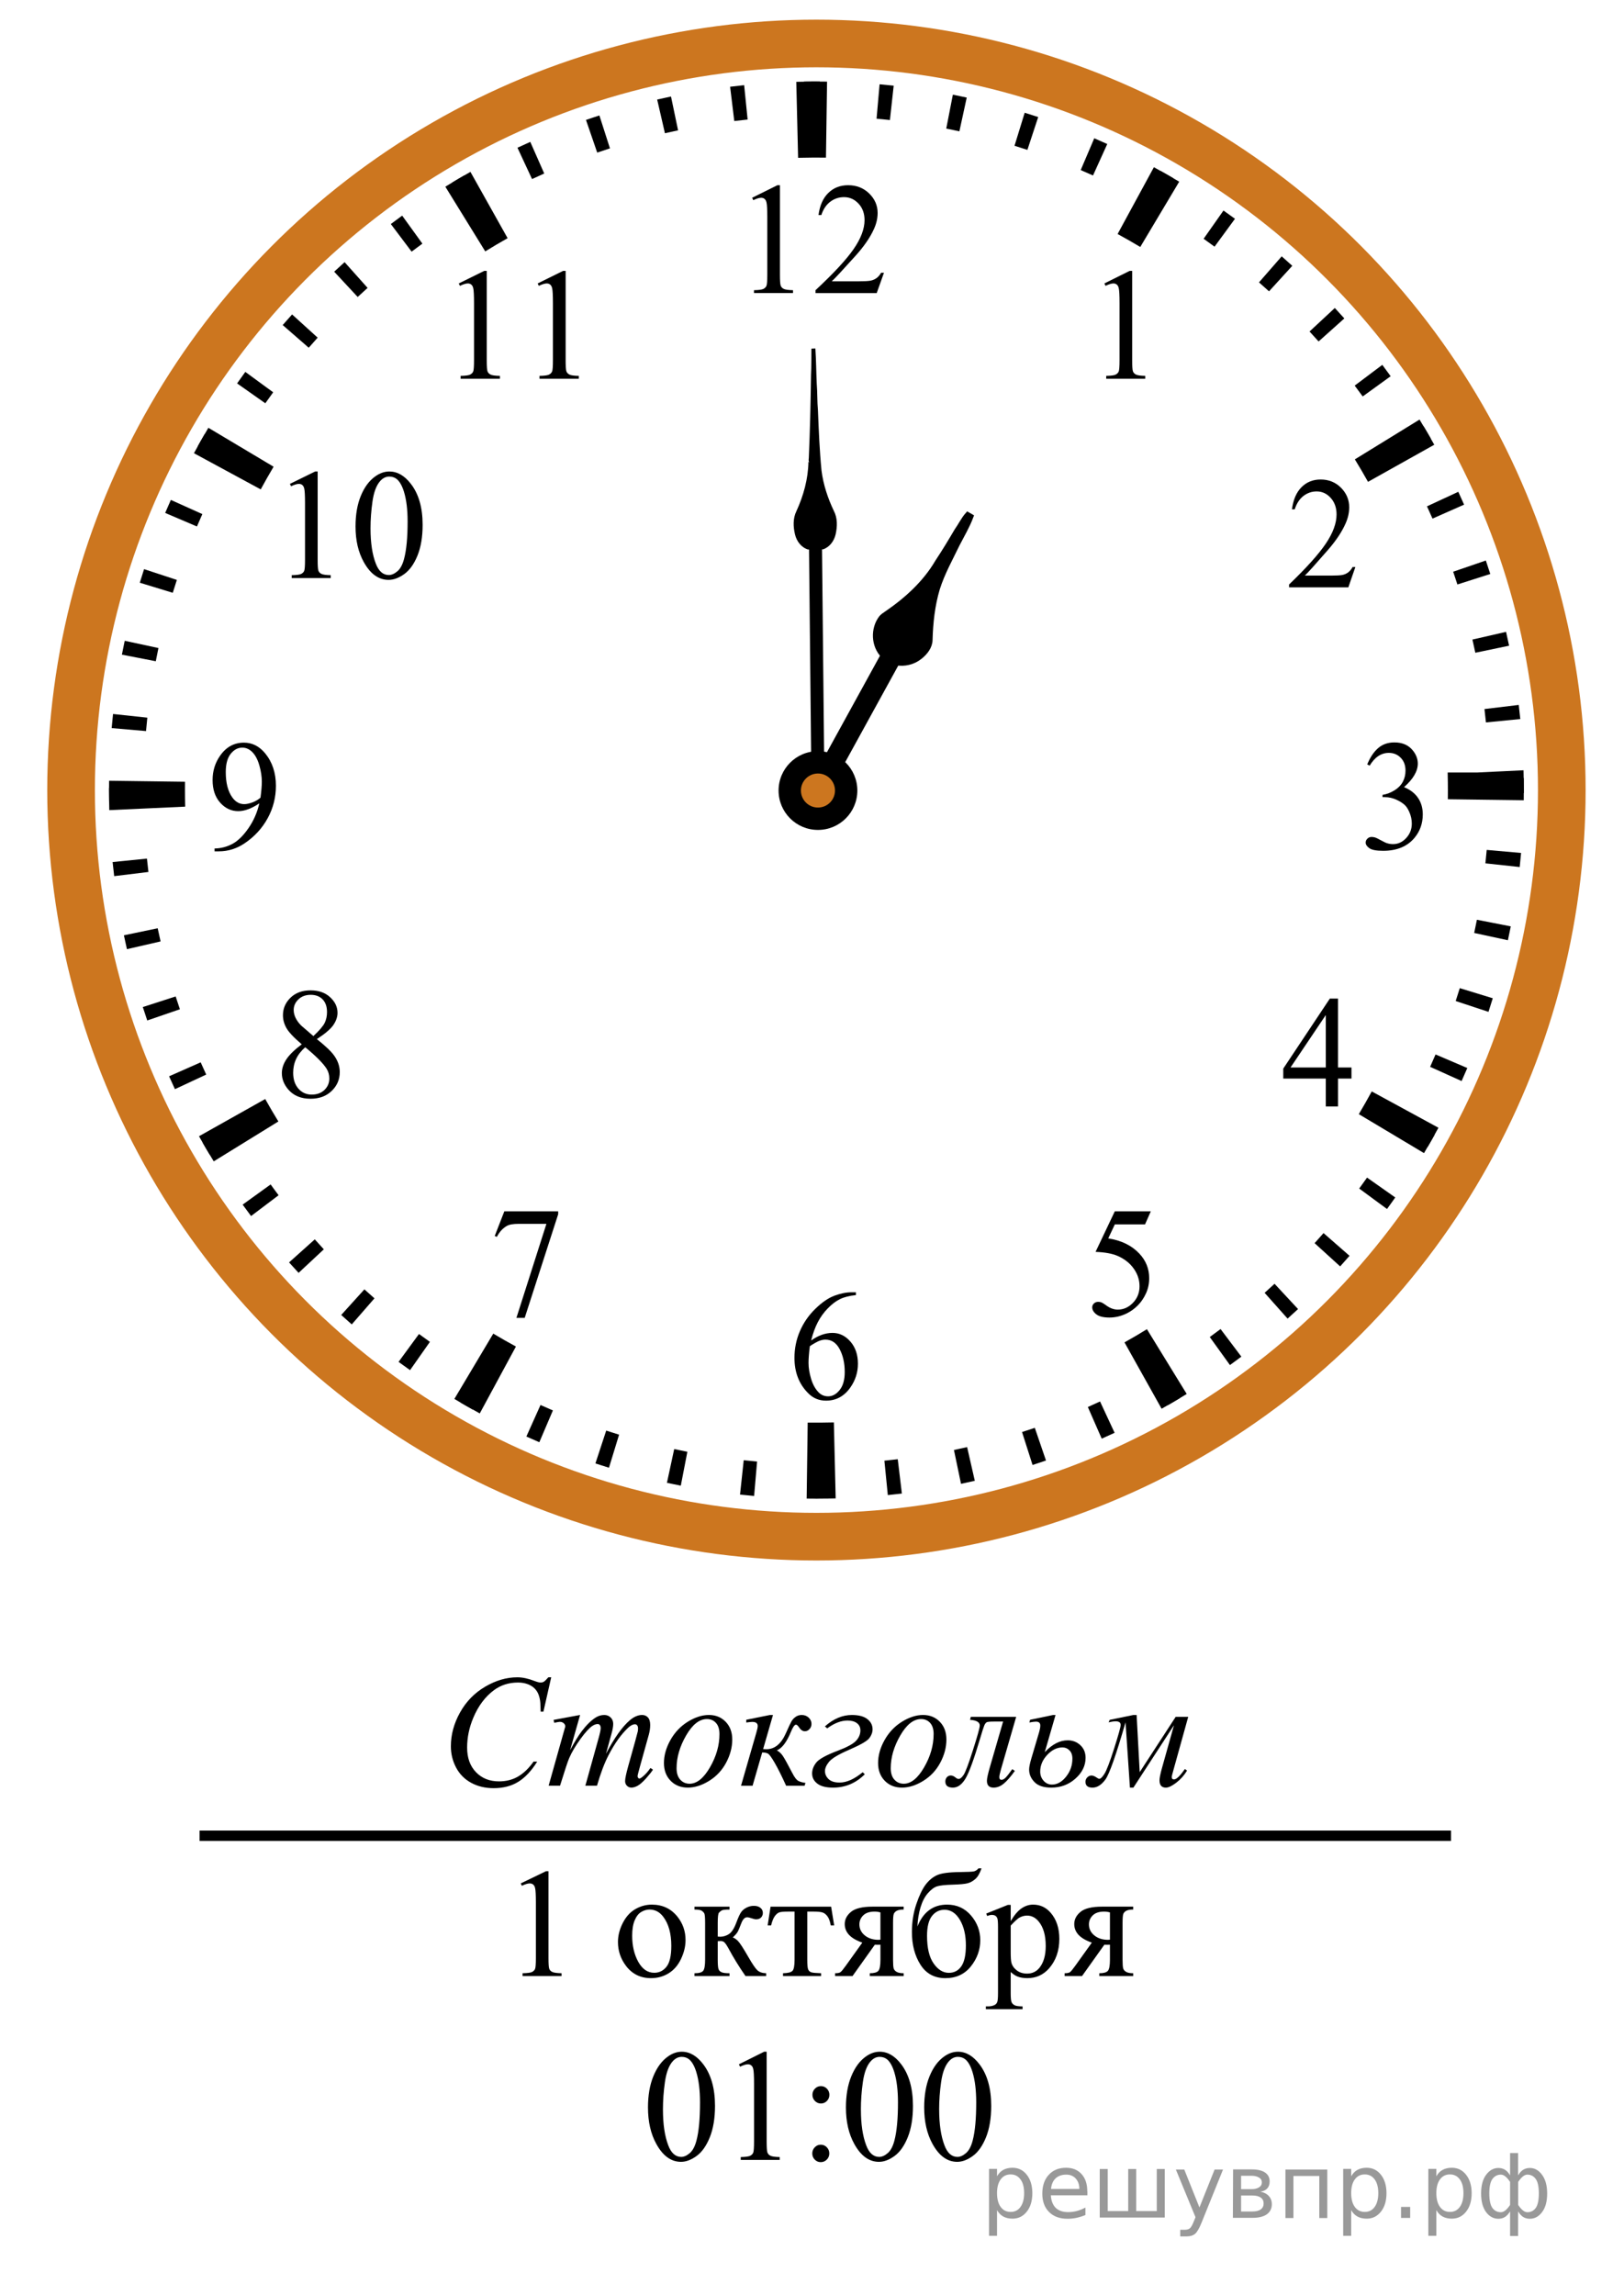 <?xml version="1.0" encoding="UTF-8"?>
<svg id="_Слой_1" xmlns="http://www.w3.org/2000/svg" width="156.369" height="220.98" version="1.1" xmlns:xlink="http://www.w3.org/1999/xlink" viewBox="0 0 156.369 220.98">
  <!-- Generator: Adobe Illustrator 29.6.1, SVG Export Plug-In . SVG Version: 2.1.1 Build 9)  -->
  <defs>
    <clipPath id="clippath">
      <rect x="25.289" y="41.85" width="19.2" height="17.94" fill="none"/>
    </clipPath>
    <clipPath id="clippath-1">
      <rect x="41.534" y="22.494" width="17.959" height="16.768" fill="none"/>
    </clipPath>
    <clipPath id="clippath-2">
      <rect x="103.705" y="22.494" width="9.601" height="16.768" fill="none"/>
    </clipPath>
    <clipPath id="clippath-3">
      <rect x="121.352" y="42.581" width="11.948" height="16.768" fill="none"/>
    </clipPath>
    <clipPath id="clippath-4">
      <rect x="120.876" y="92.563" width="11.949" height="16.768" fill="none"/>
    </clipPath>
    <clipPath id="clippath-5">
      <rect x="102.47" y="112.878" width="11.948" height="17.94" fill="none"/>
    </clipPath>
    <clipPath id="clippath-6">
      <rect x="73.668" y="120.88" width="11.949" height="17.94" fill="none"/>
    </clipPath>
    <clipPath id="clippath-7">
      <rect x="44.892" y="112.876" width="11.948" height="17.942" fill="none"/>
    </clipPath>
    <clipPath id="clippath-8">
      <rect x="24.515" y="91.832" width="11.949" height="17.941" fill="none"/>
    </clipPath>
    <clipPath id="clippath-9">
      <rect x="17.894" y="67.957" width="11.948" height="17.94" fill="none"/>
    </clipPath>
    <clipPath id="clippath-10">
      <rect x="69.794" y="14.255" width="19.2" height="16.768" fill="none"/>
    </clipPath>
    <clipPath id="clippath-11">
      <rect x="128.912" y="67.957" width="11.949" height="17.94" fill="none"/>
    </clipPath>
  </defs>
  <g>
    <line x1="78.762" y1="76.075" x2="87.009" y2="61.068" fill="none" stroke="#000" stroke-width="2"/>
    <path d="M85.077,63.143c-.967-.951-1.03-2.617-.199-3.672.135-.145.3-.255.463-.366,1.948-1.327,3.744-2.952,4.943-5.003.646-.974,1.253-1.977,1.845-2.986.364-.51.63-1.086,1.046-1.559.101.058.203.117.306.176-.349.928-.858,1.783-1.311,2.662-.676,1.402-1.444,2.77-1.916,4.26-.484,1.609-.665,3.293-.711,4.967-.015.651-.46,1.206-.946,1.599-.639.525-1.508.746-2.319.583" stroke="#000" stroke-width=".5"/>
  </g>
  <g>
    <line x1="78.457" y1="46.31" x2="78.762" y2="76.222" fill="none" stroke="#000" stroke-width="1.25"/>
    <path d="M77.788,52.906c-.649-.201-1.083-.798-1.238-1.44-.177-.731-.213-1.545.129-2.237.684-1.491,1.135-3.11,1.162-4.756.023.015.067.047.085.063-.09-.134-.065-.287-.048-.44.116-2.663.174-5.327.21-7.993.044-.843.024-1.69.039-2.532.126-.007.255-.014.382-.018.077,1.133.079,2.269.133,3.403.07.85.035,1.706.115,2.555.076,1.935.155,3.868.343,5.796.17,1.353.605,2.661,1.189,3.889.362.684.337,1.503.175,2.237-.145.645-.571,1.247-1.216,1.462"/>
  </g>
  <ellipse cx="78.611" cy="76.075" rx="71.768" ry="71.888" fill="none" stroke="#cc761f" stroke-width="4.587"/>
  <path d="M78.577,144.304c-.303,0-.604-.003-.907-.006l.1-7.319c.806.008,1.618.004,2.432-.017l.089-.002.173,7.319-.082.002c-.6.014-1.203.024-1.807.024h.002ZM46.192,136.093c-.817-.447-1.642-.914-2.443-1.393l3.746-6.288c.715.425,1.45.846,2.182,1.243l-3.481,6.438s-.004,0-.004,0ZM111.846,135.644l-3.572-6.389c.728-.406,1.453-.833,2.16-1.269l3.83,6.236c-.791.488-1.605.968-2.418,1.422h0ZM20.581,111.826c-.487-.792-.964-1.605-1.421-2.42l6.376-3.583c.407.727.833,1.454,1.268,2.161l-6.223,3.84h0v.002h0ZM137.112,111.031l-6.277-3.752c.43-.724.852-1.459,1.245-2.188l6.423,3.497c-.444.813-.912,1.636-1.391,2.443h0ZM10.524,78.006l-.004-.181c-.016-.57-.022-1.176-.022-1.782,0-.289,0-.577.005-.866l7.309.097c-.003.255-.004.512-.004.769,0,.541.006,1.084.02,1.628l-7.304.335h0ZM146.716,77.054l-7.309-.096c.003-.284.005-.567.005-.853,0-.54-.006-1.084-.02-1.627v-.095h2.824l4.479-.215.003.121c.015.608.023,1.212.023,1.818,0,.314-.002.631-.005.945h.001-.002v.002h0ZM25.104,47.123l-6.429-3.484c.44-.814.909-1.638,1.389-2.448l6.279,3.748c-.429.723-.846,1.458-1.239,2.184h0ZM131.72,46.393c-.404-.723-.828-1.449-1.266-2.161l6.227-3.833c.491.797.967,1.613,1.42,2.424l-6.38,3.572h0v-.002h-.001,0ZM46.722,24.205l-3.842-6.229c.795-.492,1.61-.971,2.417-1.426l3.579,6.385c-.721.406-1.446.833-2.155,1.272h0v-.002h0ZM109.792,23.78c-.718-.429-1.453-.852-2.182-1.248l3.494-6.432c.813.446,1.634.914,2.438,1.394l-3.75,6.286h0ZM76.846,15.197l-.174-7.318.122-.003c.995-.026,1.91-.033,2.84-.017l-.105,7.319c-.831-.01-1.669-.005-2.511.015l-.172.004h0Z"/>
  <path d="M78.587,144.302h-.229l.03-3.329h.199c.335,0,.673-.002,1.011-.007l.145,3.326c-.054.001-.106.002-.162,0-.288.006-.642.009-.994.01h0ZM72.611,144.043c-.453-.04-.907-.083-1.357-.133l.356-3.308c.427.047.858.088,1.287.126l-.286,3.315h0ZM85.484,143.958l-.329-3.311c.431-.044.86-.091,1.287-.142l.396,3.305c-.451.054-.9.103-1.352.149h0v-.002h-.002ZM65.552,143.052c-.448-.086-.893-.179-1.336-.274l.701-3.252c.42.09.844.178,1.267.261l-.633,3.268h0v-.003h.001ZM92.532,142.875l-.68-3.259c.422-.088.846-.18,1.268-.277l.74,3.243c-.442.102-.883.199-1.328.293h0ZM58.635,141.325c-.438-.137-.872-.272-1.305-.415l1.04-3.162c.411.136.824.267,1.239.395l-.974,3.182h0ZM99.421,141.058l-1.013-3.169c.411-.132.82-.268,1.229-.408l1.077,3.148c-.43.15-.86.293-1.293.429h0ZM51.93,138.869c-.417-.18-.836-.363-1.248-.548l1.362-3.037c.396.179.791.352,1.192.524l-1.306,3.061h0ZM106.081,138.526l-1.336-3.047c.394-.173.785-.352,1.174-.534l1.403,3.017c-.41.19-.824.381-1.239.563h-.003,0ZM45.523,135.725c-.396-.222-.791-.448-1.184-.676l1.67-2.879c.374.218.75.435,1.129.645l-1.616,2.908h0v.002h.001ZM112.441,135.306l-1.654-2.888c.376-.216.746-.435,1.115-.655l1.709,2.854c-.389.234-.779.462-1.17.689h0ZM39.484,131.929c-.372-.263-.741-.525-1.108-.795l1.966-2.686c.349.256.699.509,1.052.758l-1.91,2.721h0v.002h0ZM118.427,131.439l-1.943-2.699c.35-.252.696-.508,1.039-.769l2.002,2.658c-.362.272-.729.543-1.096.81h-.002ZM33.87,127.524c-.342-.299-.683-.602-1.016-.908l2.232-2.466c.32.291.642.579.969.864l-2.185,2.51h0ZM123.977,126.967l-2.211-2.483c.321-.287.641-.578.955-.872l2.263,2.435c-.332.311-.669.617-1.007.92h0ZM28.75,122.561c-.308-.332-.615-.667-.917-1.006l2.476-2.22c.289.323.578.643.872.959l-2.431,2.267h0ZM129.038,121.939l-2.46-2.238c.292-.32.577-.644.861-.969l2.503,2.189c-.299.342-.601.683-.906,1.02h0v-.002h.002ZM24.173,117.089c-.273-.363-.543-.729-.81-1.098l2.696-1.944c.25.35.507.697.766,1.04l-2.653,2.005h0v-.003h0ZM133.549,116.412l-2.677-1.97c.255-.348.507-.699.757-1.054l2.716,1.913c-.263.374-.525.744-.796,1.111h0ZM20.188,111.174c-.233-.389-.464-.781-.69-1.174l2.883-1.656c.215.375.431.746.652,1.113l-2.845,1.717h0ZM137.465,110.438l-2.871-1.674c.22-.375.434-.751.644-1.13l2.901,1.622c-.222.397-.447.792-.677,1.185h.001v-.002h.004-.002ZM16.843,104.872c-.189-.41-.378-.822-.561-1.238l3.04-1.344c.173.396.351.788.534,1.178l-3.013,1.404h0ZM140.732,104.091l-3.03-1.368c.178-.396.352-.792.522-1.192l3.058,1.307c-.18.419-.363.839-.55,1.253h0ZM14.178,98.259c-.148-.428-.29-.861-.427-1.292l3.162-1.021c.132.411.27.822.409,1.233l-3.144,1.08h0ZM143.319,97.429l-3.157-1.042c.136-.411.267-.825.395-1.24l3.176.974c-.135.439-.271.873-.412,1.307h-.002ZM12.222,91.393c-.101-.445-.199-.887-.292-1.335l3.254-.677c.089.423.181.846.278,1.267l-3.238.744h0v.002h-.002ZM145.19,90.535l-3.246-.703c.09-.421.178-.846.261-1.271l3.262.638c-.09.448-.18.891-.277,1.336h0ZM10.994,84.361c-.056-.452-.104-.902-.151-1.356l3.306-.333c.043.43.092.861.142,1.288l-3.298.402h.001ZM146.326,83.485l-3.303-.356c.047-.43.089-.861.127-1.293l3.309.293c-.04.453-.084.905-.133,1.356h0ZM10.507,77.237l-.002-.123c-.005-.354-.008-.706-.008-1.061v-.184l3.322.017v.166c0,.336.002.674.006,1.009l.002.122-3.323.054s.003,0,.003,0ZM146.721,76.365l-3.321-.025v-.243c0-.312,0-.627-.007-.939l-.002-.135h3.323-1.595l1.588-.126.009.141c.004.353.008.706.008,1.059v.269h-.003,0ZM14.063,70.395l-3.31-.288c.041-.454.082-.906.131-1.358l3.302.353c-.046.428-.087.86-.125,1.29h0v.002h.002ZM143.075,69.558c-.042-.43-.089-.861-.14-1.286l3.299-.396c.054.452.103.904.149,1.359l-3.306.326h-.002s0-.003,0-.003ZM15,63.67l-3.263-.634c.087-.449.177-.892.272-1.336l3.247.699c-.09.421-.176.846-.256,1.271h0ZM142.052,62.849c-.088-.422-.18-.847-.277-1.267l3.238-.742c.101.444.197.886.292,1.333l-3.254.679h0v-.003h0ZM16.636,57.08l-3.176-.972c.134-.439.27-.872.412-1.307l3.157,1.038c-.135.411-.266.826-.393,1.241h0ZM140.328,56.279c-.131-.411-.268-.821-.407-1.229l3.145-1.08c.148.43.29.863.427,1.297l-3.165,1.012h0ZM18.962,50.694l-3.058-1.305c.179-.419.361-.838.547-1.252l3.032,1.363c-.177.396-.35.793-.521,1.194h0ZM137.931,49.935c-.173-.396-.351-.789-.532-1.18l3.014-1.401c.188.41.376.82.559,1.237l-3.041,1.344h0ZM21.944,44.588l-2.904-1.616c.221-.398.447-.794.676-1.189l2.872,1.673c-.218.375-.431.75-.641,1.13h-.004v.002h0ZM134.88,43.879c-.215-.375-.433-.747-.654-1.117l2.849-1.712c.233.388.462.779.688,1.171l-2.883,1.658h0ZM25.546,38.831l-2.717-1.914c.262-.372.523-.74.791-1.107l2.684,1.964c-.256.35-.508.702-.758,1.057h.002-.002ZM131.209,38.173c-.252-.351-.509-.699-.77-1.044l2.658-1.998c.271.363.539.728.805,1.095l-2.693,1.947h0ZM29.726,33.482l-2.507-2.183c.296-.343.599-.685.906-1.022l2.461,2.236c-.289.321-.575.643-.86.969h0ZM126.963,32.879c-.289-.324-.579-.644-.872-.96l2.434-2.264c.309.333.613.669.916,1.006l-2.478,2.218h0ZM34.44,28.595l-2.263-2.435c.332-.309.665-.616,1.003-.918l2.215,2.479c-.321.289-.64.58-.955.874h0ZM122.189,28.051c-.319-.291-.64-.577-.966-.862l2.188-2.506c.342.3.684.604,1.019.912l-2.242,2.458v-.002h0ZM39.632,24.23l-2.001-2.658c.362-.272.727-.543,1.093-.809l1.947,2.697c-.35.252-.697.511-1.041.771h.002ZM116.945,23.752c-.349-.256-.699-.511-1.053-.761l1.913-2.719c.372.263.739.526,1.106.795l-1.966,2.685h0ZM45.249,20.429l-1.713-2.851c.388-.234.778-.463,1.168-.69l1.659,2.885c-.374.216-.745.434-1.114.656h0ZM111.274,20.018c-.372-.219-.749-.434-1.127-.644l1.619-2.907c.396.223.791.449,1.185.679l-1.677,2.872h0ZM51.228,17.241l-1.403-3.016c.409-.191.82-.379,1.234-.562l1.343,3.044c-.394.175-.785.354-1.176.536h0l.002-.002h0ZM105.244,16.898c-.394-.178-.788-.352-1.187-.522l1.305-3.062c.418.18.838.363,1.252.552l-1.373,3.033h.003ZM57.505,14.697l-1.083-3.148c.427-.149.86-.292,1.292-.43l1.017,3.167c-.41.133-.819.27-1.229.41h.003ZM98.924,14.432c-.41-.136-.826-.268-1.24-.396l.979-3.18c.438.134.868.272,1.302.414l-1.041,3.162h0ZM64.023,12.829l-.746-3.244c.443-.102.885-.199,1.331-.292l.681,3.258c-.423.088-.846.181-1.266.278h0ZM92.377,12.646c-.419-.093-.843-.179-1.266-.262l.636-3.268c.448.088.893.18,1.336.278l-.706,3.252h0ZM70.701,11.657l-.401-3.304c.45-.055.901-.104,1.352-.152l.334,3.31c-.431.044-.86.093-1.287.143h0v.002h.002ZM85.687,11.558c-.426-.047-.858-.09-1.286-.128l.291-3.314c.454.04.907.084,1.358.134l-.363,3.308h0ZM77.456,11.188l-.042-3.328.141-.002c.368-.005.722-.008,1.073-.008h.308l-.021,3.329h-.285c-.334,0-.671.002-1.008.006l-.167.002h.001Z"/>
  <circle cx="78.758" cy="76.12" r="3.792"/>
  <circle cx="78.758" cy="76.119" r="1.639" fill="#cc761f"/>
  <g clip-path="url(#clippath)">
    <g>
      <path d="M27.912,46.592l2.431-1.193h.243v8.487c0,.563.022.914.069,1.053.047.138.144.244.291.318s.447.116.898.126v.274h-3.756v-.274c.471-.01.775-.051.913-.122.138-.072.233-.168.287-.289s.081-.483.081-1.086v-5.426c0-.731-.024-1.201-.073-1.408-.035-.158-.098-.274-.188-.349s-.2-.111-.327-.111c-.183,0-.435.077-.759.229l-.11-.229Z"/>
      <path d="M34.232,50.691c0-1.146.172-2.133.516-2.961.344-.827.801-1.443,1.37-1.849.442-.321.899-.482,1.37-.482.767,0,1.454.393,2.063,1.179.762.974,1.142,2.293,1.142,3.958,0,1.166-.167,2.157-.5,2.973-.334.815-.761,1.407-1.278,1.774-.519.368-1.018.553-1.499.553-.953,0-1.746-.565-2.379-1.697-.538-.955-.805-2.103-.805-3.448ZM35.676,50.876c0,1.384.169,2.513.508,3.388.28.736.697,1.104,1.253,1.104.265,0,.54-.12.824-.359.285-.24.501-.642.648-1.205.226-.85.339-2.048.339-3.595,0-1.146-.118-2.103-.354-2.868-.177-.568-.405-.972-.685-1.208-.202-.163-.445-.245-.729-.245-.334,0-.631.151-.892.452-.354.41-.594,1.056-.722,1.935-.126.88-.19,1.747-.19,2.601Z"/>
    </g>
  </g>
  <g clip-path="url(#clippath-1)">
    <g>
      <path d="M44.174,27.292l2.448-1.208h.245v8.593c0,.57.023.925.07,1.065s.145.248.293.323.45.118.905.127v.278h-3.784v-.278c.475-.01.782-.051.92-.124.138-.073.234-.17.289-.293s.082-.489.082-1.099v-5.493c0-.74-.025-1.216-.074-1.426-.035-.16-.099-.278-.189-.353-.092-.075-.201-.112-.33-.112-.184,0-.438.078-.764.232,0,0-.111-.232-.111-.232Z"/>
      <path d="M51.77,27.292l2.448-1.208h.245v8.593c0,.57.023.925.07,1.065s.145.248.293.323.45.118.905.127v.278h-3.783v-.278c.475-.01.781-.051.92-.124.138-.073.234-.17.289-.293s.082-.489.082-1.099v-5.493c0-.74-.025-1.216-.074-1.426-.035-.16-.099-.278-.189-.353-.092-.075-.202-.112-.33-.112-.184,0-.438.078-.765.232,0,0-.111-.232-.111-.232Z"/>
    </g>
  </g>
  <g clip-path="url(#clippath-2)">
    <path d="M106.338,27.291l2.431-1.208h.243v8.593c0,.57.023.925.07,1.065s.144.248.291.323.446.118.898.127v.278h-3.757v-.278c.472-.01.776-.051.914-.124.137-.073.232-.17.287-.293.054-.123.081-.489.081-1.099v-5.492c0-.74-.024-1.216-.074-1.426-.034-.16-.097-.278-.188-.353s-.2-.112-.328-.112c-.182,0-.435.078-.759.232,0,0-.109-.233-.109-.233Z"/>
  </g>
  <g clip-path="url(#clippath-3)">
    <path d="M130.503,54.598l-.677,1.959h-5.705v-.278c1.679-1.611,2.859-2.927,3.544-3.947.685-1.02,1.027-1.954,1.027-2.799,0-.646-.188-1.176-.563-1.591-.376-.416-.825-.623-1.348-.623-.476,0-.902.146-1.28.439s-.657.722-.838,1.287h-.264c.119-.926.424-1.636.916-2.131.492-.496,1.106-.743,1.844-.743.784,0,1.438.265,1.964.795.525.531.788,1.156.788,1.876,0,.515-.114,1.031-.342,1.546-.353.811-.923,1.668-1.712,2.574-1.184,1.361-1.923,2.181-2.217,2.461h2.523c.514,0,.874-.02,1.081-.06.206-.04.393-.121.56-.244.166-.123.311-.296.435-.522h.264Z"/>
  </g>
  <g clip-path="url(#clippath-4)">
    <path d="M130.128,102.787v1.066h-1.297v2.687h-1.177v-2.687h-4.093v-.961l4.484-6.739h.785v6.634s1.298,0,1.298,0ZM127.655,102.787v-5.051l-3.395,5.051h3.395Z"/>
  </g>
  <g clip-path="url(#clippath-5)">
    <path d="M110.808,116.634l-.556,1.26h-2.909l-.635,1.349c1.26.193,2.258.68,2.994,1.461.633.672.949,1.462.949,2.371,0,.529-.104,1.019-.311,1.468-.207.45-.467.833-.781,1.149-.313.316-.663.57-1.048.763-.547.272-1.107.408-1.683.408-.58,0-1.002-.103-1.266-.308s-.396-.431-.396-.679c0-.138.054-.26.163-.366s.248-.159.414-.159c.124,0,.231.02.324.059.093.04.251.141.475.304.356.258.718.386,1.084.386.556,0,1.044-.219,1.465-.656s.631-.97.631-1.597c0-.608-.188-1.175-.563-1.701-.375-.526-.894-.933-1.554-1.22-.519-.222-1.225-.351-2.118-.385l1.854-3.906h3.467Z"/>
  </g>
  <g clip-path="url(#clippath-6)">
    <path d="M82.413,124.429v.273c-.627.064-1.14.194-1.537.389s-.789.494-1.177.895c-.387.399-.708.846-.962,1.338-.254.491-.467,1.075-.638,1.752.685-.488,1.371-.733,2.061-.733.661,0,1.234.276,1.718.83.485.554.728,1.265.728,2.135,0,.84-.245,1.606-.734,2.298-.589.84-1.369,1.26-2.339,1.26-.661,0-1.222-.227-1.683-.682-.903-.885-1.355-2.031-1.355-3.439,0-.899.173-1.754.521-2.564s.843-1.529,1.487-2.156c.644-.628,1.261-1.051,1.85-1.268.59-.218,1.139-.326,1.647-.326h.413v-.002ZM77.978,129.617c-.086.668-.128,1.206-.128,1.616,0,.475.084.989.253,1.546.169.556.419.996.752,1.322.242.232.537.349.884.349.414,0,.783-.202,1.108-.608.326-.404.489-.982.489-1.734,0-.844-.162-1.576-.485-2.193s-.782-.926-1.376-.926c-.181,0-.374.039-.581.117-.206.079-.512.249-.916.511h0Z"/>
  </g>
  <g clip-path="url(#clippath-7)">
    <path d="M48.561,116.634h5.184v.282l-3.223,9.977h-.798l2.888-9.05h-2.66c-.537,0-.92.066-1.148.199-.399.229-.72.578-.963,1.053l-.207-.081s.927-2.38.927-2.38Z"/>
  </g>
  <g clip-path="url(#clippath-8)">
    <path d="M29.055,100.555c-.765-.652-1.258-1.176-1.479-1.571s-.332-.805-.332-1.23c0-.652.242-1.214.727-1.686.485-.472,1.129-.708,1.933-.708.779,0,1.407.22,1.882.66.476.44.713.941.713,1.504,0,.376-.128.759-.385,1.149-.257.391-.792.85-1.604,1.379.837.672,1.391,1.201,1.662,1.586.361.504.542,1.036.542,1.594,0,.707-.259,1.311-.777,1.813s-1.198.752-2.04.752c-.917,0-1.633-.299-2.146-.896-.409-.479-.613-1.003-.613-1.572,0-.444.144-.886.431-1.323.287-.439.782-.922,1.486-1.451ZM29.39,100.837c-.395.346-.687.723-.877,1.13-.19.408-.285.849-.285,1.323,0,.638.167,1.148.503,1.531.335.383.762.575,1.28.575.513,0,.924-.151,1.233-.452.309-.302.464-.667.464-1.097,0-.356-.091-.674-.271-.956-.338-.525-1.02-1.209-2.047-2.054h0ZM30.175,99.762c.57-.534.932-.955,1.084-1.264s.228-.659.228-1.049c0-.519-.14-.925-.421-1.219-.28-.294-.663-.441-1.148-.441s-.879.146-1.184.438-.456.632-.456,1.022c0,.257.063.514.189.771s.306.501.539.733c0,0,1.169,1.009,1.169,1.009Z"/>
  </g>
  <g clip-path="url(#clippath-9)">
    <path d="M20.661,81.972v-.274c.618-.01,1.193-.159,1.726-.448s1.047-.794,1.544-1.516.842-1.515,1.038-2.379c-.747.499-1.422.749-2.025.749-.68,0-1.262-.273-1.747-.819s-.727-1.271-.727-2.176c0-.879.242-1.663.727-2.35.585-.835,1.348-1.252,2.289-1.252.794,0,1.474.341,2.04,1.023.694.845,1.041,1.888,1.041,3.128,0,1.117-.264,2.158-.792,3.124s-1.262,1.768-2.204,2.405c-.765.524-1.6.786-2.502.786h-.408ZM25.082,76.806c.085-.643.128-1.156.128-1.542,0-.479-.079-.997-.235-1.553-.157-.556-.379-.982-.667-1.279-.288-.296-.615-.444-.98-.444-.423,0-.794.197-1.112.593-.319.396-.478.983-.478,1.764,0,1.042.211,1.858.635,2.446.309.425.689.638,1.141.638.219,0,.478-.055.777-.163.299-.11.563-.263.791-.46Z"/>
  </g>
  <g clip-path="url(#clippath-10)">
    <g>
      <path d="M72.422,19.041l2.431-1.208h.243v8.593c0,.57.023.925.07,1.065s.144.248.291.323.446.118.898.127v.278h-3.757v-.278c.472-.01.776-.051.914-.124.137-.073.232-.17.287-.293.054-.123.081-.489.081-1.099v-5.492c0-.74-.024-1.216-.074-1.426-.034-.16-.097-.278-.188-.353s-.2-.112-.328-.112c-.182,0-.435.078-.759.232,0,0-.109-.233-.109-.233Z"/>
      <path d="M85.115,26.261l-.7,1.959h-5.893v-.278c1.733-1.611,2.954-2.927,3.661-3.947s1.061-1.954,1.061-2.799c0-.646-.194-1.176-.582-1.591-.388-.416-.853-.623-1.393-.623-.491,0-.932.146-1.322.439-.39.292-.679.722-.865,1.287h-.272c.123-.926.438-1.636.946-2.131.509-.496,1.144-.743,1.904-.743.811,0,1.486.265,2.029.795.543.531.814,1.156.814,1.876,0,.515-.118,1.031-.354,1.546-.364.811-.953,1.668-1.769,2.574-1.223,1.361-1.986,2.181-2.29,2.461h2.607c.53,0,.902-.02,1.115-.06.214-.04.406-.121.579-.244.171-.123.321-.296.449-.522h.275,0Z"/>
    </g>
  </g>
  <g clip-path="url(#clippath-11)">
    <path d="M131.646,73.605c.275-.677.624-1.199,1.044-1.567.421-.368.945-.553,1.572-.553.774,0,1.369.262,1.782.786.314.391.471.808.471,1.252,0,.731-.441,1.488-1.326,2.269.595.242,1.044.588,1.348,1.038.305.449.457.978.457,1.586,0,.869-.267,1.623-.799,2.261-.694.83-1.699,1.245-3.017,1.245-.65,0-1.094-.084-1.329-.252s-.354-.349-.354-.541c0-.144.056-.27.168-.378.111-.109.246-.163.402-.163.119,0,.24.02.364.059.081.025.264.115.549.271.285.156.482.249.592.278.176.055.363.082.563.082.484,0,.906-.195,1.266-.586.358-.391.538-.853.538-1.386,0-.391-.083-.771-.25-1.142-.123-.277-.259-.487-.406-.63-.204-.198-.484-.377-.841-.538-.356-.16-.721-.24-1.091-.24h-.229v-.223c.376-.05.752-.19,1.13-.423.378-.231.652-.511.823-.837.172-.326.257-.685.257-1.075,0-.509-.153-.92-.46-1.234-.307-.313-.688-.471-1.144-.471-.737,0-1.353.41-1.847,1.23l-.233-.118h0Z"/>
  </g>
  <line x1="19.217" y1="176.76" x2="139.711" y2="176.76" fill="none" stroke="#000" stroke-miterlimit="10"/>
  <g>
    <path d="M53.074,161.503l-.749,3.306h-.267l-.03-.828c-.024-.302-.082-.57-.17-.806-.089-.236-.222-.441-.4-.614s-.403-.309-.675-.406-.573-.147-.904-.147c-.885,0-1.659.246-2.321.738-.845.628-1.507,1.514-1.987,2.658-.396.943-.593,1.9-.593,2.869,0,.988.284,1.777.853,2.367s1.308.885,2.217.885c.687,0,1.299-.155,1.835-.467.536-.311,1.035-.79,1.494-1.438h.349c-.544.879-1.147,1.525-1.81,1.939-.662.414-1.456.621-2.38.621-.821,0-1.547-.175-2.18-.523s-1.115-.84-1.446-1.472c-.331-.633-.497-1.313-.497-2.041,0-1.114.294-2.198.882-3.252.588-1.055,1.395-1.883,2.421-2.485,1.025-.603,2.06-.903,3.103-.903.489,0,1.038.118,1.646.354.267.101.46.15.579.15s.222-.024.312-.075c.089-.05.237-.193.445-.429h.274,0Z"/>
    <path d="M55.855,165.132l-.964,3.396c.43-.799.796-1.398,1.098-1.8.469-.622.927-1.074,1.372-1.355.262-.16.536-.241.823-.241.247,0,.452.081.615.241.163.161.245.366.245.617,0,.246-.057.567-.17.964l-.526,1.913c.806-1.531,1.569-2.605,2.291-3.223.4-.342.796-.513,1.187-.513.227,0,.414.079.56.237s.219.403.219.734c0,.291-.044.6-.133.926l-.815,2.929c-.178.638-.267.992-.267,1.062s.022.13.067.181c.029.035.069.053.119.053.049,0,.136-.048.259-.144.282-.221.546-.512.793-.873l.245.158c-.124.2-.342.477-.656.828s-.582.59-.804.715c-.223.126-.428.188-.616.188-.173,0-.318-.061-.434-.181-.116-.12-.174-.269-.174-.444,0-.241.101-.726.304-1.453l.675-2.417c.153-.557.235-.866.245-.926.015-.096.022-.188.022-.279,0-.125-.027-.223-.082-.293-.059-.07-.126-.105-.2-.105-.208,0-.428.107-.66.323-.682.638-1.32,1.531-1.913,2.681-.391.758-.756,1.729-1.098,2.914h-1.12l1.268-4.556c.138-.491.208-.82.208-.986,0-.135-.027-.235-.082-.301-.055-.065-.121-.098-.2-.098-.163,0-.336.06-.519.181-.296.195-.679.614-1.146,1.257s-.83,1.258-1.086,1.845c-.124.276-.418,1.162-.882,2.658h-1.098l1.372-4.879.178-.633c.035-.095.052-.165.052-.211,0-.11-.05-.209-.148-.297-.099-.088-.225-.132-.378-.132-.064,0-.242.03-.534.09l-.067-.278,2.558-.475-.003.002h0Z"/>
    <path d="M70.506,167.489c0,.753-.197,1.498-.589,2.235-.393.738-.941,1.323-1.643,1.755s-1.384.647-2.046.647c-.677,0-1.23-.22-1.657-.659-.428-.438-.642-1.007-.642-1.705,0-.738.209-1.479.626-2.221.418-.743.977-1.33,1.676-1.763.7-.432,1.375-.647,2.028-.647s1.19.219,1.612.655c.423.437.634,1.004.634,1.702h0,0ZM69.275,166.97c0-.467-.112-.825-.337-1.073-.225-.249-.515-.373-.871-.373-.727,0-1.396.528-2.006,1.585s-.916,2.107-.916,3.151c0,.477.119.845.356,1.103.237.259.536.389.897.389.697,0,1.351-.526,1.961-1.578s.916-2.119.916-3.203h0Z"/>
    <path d="M71.855,165.592l2.284-.46h.289l-.949,3.283c.183.01.287.015.312.015.801,0,1.429-.517,1.883-1.551.252-.572.429-.947.53-1.126.101-.178.237-.326.408-.444.17-.117.365-.177.582-.177.267,0,.491.086.671.256.181.171.271.372.271.603,0,.196-.064.363-.193.501s-.277.207-.445.207c-.208,0-.393-.123-.556-.369-.114-.176-.215-.264-.304-.264-.133,0-.294.229-.482.686-.405.989-.857,1.586-1.357,1.792.212.105.399.273.56.504.161.231.473.794.938,1.688.208.411.404.662.589.753.186.09.409.15.671.181l-.089.278h-1.772c-.43-.943-.796-1.677-1.098-2.198-.301-.522-.518-.821-.649-.896-.131-.075-.317-.113-.56-.113l-.927,3.208h-1.112l1.468-5.09c.094-.316.141-.537.141-.663,0-.266-.175-.398-.526-.398-.109,0-.302.02-.579.06v-.266h.001Z"/>
    <path d="M79.649,166.42l-.223-.188c.821-.732,1.686-1.1,2.596-1.1.656,0,1.154.131,1.49.392.336.262.504.59.504.986,0,.291-.104.575-.311.852-.209.275-.846.645-1.914,1.106-1.043.452-1.696.841-1.961,1.167s-.396.625-.396.896c0,.292.115.549.345.772s.585.335,1.064.335c.677,0,1.418-.331,2.224-.994l.201.196c-.861.858-1.882,1.287-3.062,1.287-.668,0-1.17-.128-1.506-.384s-.504-.582-.504-.979c0-.371.136-.725.408-1.062.271-.336.966-.715,2.083-1.137.885-.336,1.466-.653,1.742-.952s.415-.631.415-.998c0-.296-.111-.528-.334-.696-.222-.168-.523-.252-.903-.252-.623,0-1.275.251-1.958.753h0Z"/>
    <path d="M91.126,167.489c0,.753-.196,1.498-.589,2.235-.394.738-.94,1.323-1.643,1.755s-1.384.647-2.047.647c-.677,0-1.229-.22-1.657-.659-.428-.438-.641-1.007-.641-1.705,0-.738.208-1.479.626-2.221.418-.743.977-1.33,1.676-1.763.699-.432,1.376-.647,2.028-.647s1.189.219,1.612.655.634,1.004.634,1.702h0ZM89.896,166.97c0-.467-.112-.825-.337-1.073-.226-.249-.516-.373-.872-.373-.727,0-1.395.528-2.005,1.585-.611,1.057-.916,2.107-.916,3.151,0,.477.118.845.355,1.103.237.259.536.389.897.389.697,0,1.351-.526,1.961-1.578s.916-2.119.916-3.203h0Z"/>
    <path d="M93.477,165.312h4.367l-1.46,5.037c-.109.387-.163.643-.163.769,0,.171.071.256.215.256.123,0,.256-.071.396-.215.141-.143.353-.412.634-.81l.252.166c-.4.558-.756.965-1.067,1.224s-.641.388-.986.388c-.425,0-.638-.221-.638-.662,0-.227.102-.686.304-1.378l1.254-4.322h-.89c-.361,0-.588.021-.679.063-.092.043-.173.149-.245.32-.071.171-.209.6-.411,1.288-.584,1.968-1.05,3.241-1.397,3.82-.349.58-.751.87-1.205.87-.489,0-.734-.195-.734-.587,0-.161.048-.298.145-.411.097-.112.224-.169.382-.169.148,0,.304.067.467.203.104.086.198.128.282.128.148,0,.311-.13.485-.392.176-.261.479-1.066.908-2.417.431-1.35.646-2.128.646-2.334,0-.321-.312-.504-.935-.55l.074-.286h0Z"/>
    <path d="M100.596,168.716c.712-.763,1.448-1.145,2.209-1.145.475,0,.88.156,1.217.468.336.311.504.717.504,1.219,0,.753-.325,1.42-.975,1.999-.65.58-1.426.87-2.325.87-.731,0-1.271-.177-1.616-.531-.346-.354-.52-.756-.52-1.208,0-.226.072-.585.216-1.077l.764-2.582c.063-.226.096-.422.096-.588,0-.245-.141-.368-.422-.368-.119,0-.329.027-.631.082l.074-.263,2.21-.46h.237l-1.038,3.584h0ZM102.294,168.257c-.524,0-1.012.24-1.461.719-.45.479-.675,1.016-.675,1.607,0,.342.108.636.326.882.218.245.486.368.809.368.499,0,.951-.253,1.356-.76.405-.508.608-1.087.608-1.74,0-.341-.095-.605-.282-.794s-.415-.282-.682-.282h0Z"/>
    <path d="M106.853,165.599l2.276-.467h.312l.297,5.504,3.463-5.323h1.208l-1.371,4.932c-.144.508-.216.791-.216.852,0,.16.072.24.216.24.237,0,.585-.333,1.045-1.001l.215.15c-.281.462-.629.851-1.041,1.167-.413.316-.745.475-.998.475-.41,0-.615-.236-.615-.708,0-.211.079-.603.237-1.175l1.157-4.126-3.908,6.009h-.333l-.423-6.287c-.91,3.143-1.555,4.976-1.936,5.5-.381.525-.796.787-1.246.787s-.675-.188-.675-.564c0-.166.059-.308.175-.426s.253-.177.411-.177c.139,0,.31.07.512.211.094.07.176.105.245.105.118,0,.28-.161.485-.482s.517-1.138.935-2.45c.417-1.312.626-2.064.626-2.255,0-.231-.16-.347-.481-.347-.173,0-.4.032-.683.098l.111-.241h0Z"/>
  </g>
  <g>
    <path d="M50.14,181.35l2.429-1.174h.243v8.349c0,.555.023.899.07,1.036.046.136.144.24.291.313.147.072.446.114.898.124v.27h-3.755v-.27c.471-.01.776-.05.913-.12.137-.071.233-.166.287-.285s.081-.475.081-1.068v-5.338c0-.719-.024-1.181-.074-1.385-.034-.156-.097-.271-.188-.343-.091-.073-.2-.109-.328-.109-.182,0-.435.075-.758.226l-.11-.226Z"/>
    <g>
      <path d="M62.762,183.392c1.021,0,1.84.384,2.459,1.151.525.656.788,1.41.788,2.261,0,.598-.145,1.203-.435,1.815-.29.613-.688,1.075-1.196,1.386-.508.312-1.074.467-1.697.467-1.016,0-1.823-.401-2.422-1.203-.505-.676-.758-1.434-.758-2.275,0-.612.153-1.221.46-1.826.307-.605.71-1.053,1.211-1.342s1.031-.434,1.59-.434ZM62.534,183.866c-.26,0-.521.076-.784.229-.263.153-.475.422-.637.806-.162.385-.243.878-.243,1.48,0,.973.195,1.811.585,2.516.391.705.904,1.058,1.542,1.058.476,0,.869-.194,1.178-.583.309-.39.463-1.058.463-2.006,0-1.186-.257-2.119-.773-2.8-.349-.467-.792-.7-1.333-.7Z"/>
      <path d="M73.768,190.268h-1.988c-.618-.89-1.178-1.801-1.678-2.734-.118-.214-.225-.373-.32-.478s-.227-.157-.394-.157c-.059,0-.152.005-.28.015v1.787c0,.48.028.788.085.922.056.134.158.229.305.288.147.059.395.088.744.088v.27h-3.372v-.27c.437,0,.716-.079.839-.237.123-.158.184-.512.184-1.061v-3.544c0-.521-.027-.828-.081-.923-.054-.095-.137-.18-.25-.255s-.344-.113-.692-.113v-.277h3.372v.277c-.407,0-.659.029-.754.088-.096.058-.183.13-.262.215s-.118.414-.118.988v1.312c.113.01.189.015.229.015.299,0,.58-.084.843-.252s.497-.523.703-1.068c.191-.516.35-.863.475-1.043.125-.18.299-.326.523-.44.223-.114.458-.172.703-.172.265,0,.476.063.633.189.157.127.236.292.236.496,0,.17-.057.314-.169.434s-.27.179-.471.179c-.108,0-.243-.029-.405-.087-.206-.073-.363-.109-.471-.109-.226,0-.412.191-.56.575-.167.442-.29.729-.368.857s-.228.3-.449.514c.152.044.318.156.497.336s.512.692.998,1.538c.388.676.679,1.104.873,1.284.194.18.475.274.843.284v.27Z"/>
      <path d="M74.195,183.588h5.831l.294,1.809h-.331c-.059-.364-.157-.646-.294-.846-.138-.199-.295-.331-.472-.394-.177-.063-.478-.095-.905-.095h-.589v4.638c0,.495.031.811.092.944.061.134.161.222.298.266s.452.073.942.088v.27h-3.666v-.27c.471-.01.774-.085.909-.227.135-.141.202-.498.202-1.071v-4.638h-.604c-.422,0-.709.025-.861.076-.152.051-.298.173-.438.364-.14.192-.259.49-.357.894h-.331l.28-1.809Z"/>
      <path d="M87.012,183.588v.277c-.305,0-.529.041-.674.124s-.239.188-.283.313-.066.411-.066.854v3.544c0,.423.02.701.059.835.04.134.134.244.284.331.149.088.376.132.681.132v.27h-3.262v-.27c.407,0,.68-.074.817-.223s.206-.507.206-1.075v-1.451l-.302.007c-.044,0-.123-.002-.235-.007l-2.149,3.019h-1.679v-.27c.245,0,.416-.033.512-.099s.273-.281.533-.646l1.576-2.202c-1.13-.389-1.693-.984-1.693-1.786,0-.452.202-.845.607-1.178.404-.333,1.096-.5,2.072-.5h2.996ZM84.773,184.143c-.191-.054-.373-.08-.545-.08-.495,0-.866.121-1.111.364s-.368.532-.368.867c0,.429.174.783.522,1.065.349.281.788.423,1.318.423.054,0,.115-.005.184-.015v-2.625Z"/>
      <path d="M88.334,185.499c.564-1.405,1.517-2.107,2.856-2.107.938,0,1.704.348,2.301,1.042.597.695.895,1.49.895,2.385,0,.924-.302,1.764-.905,2.52-.604.756-1.421,1.134-2.452,1.134-1.05,0-1.851-.432-2.399-1.294-.55-.863-.825-1.914-.825-3.154,0-.962.143-1.86.428-2.694.284-.834.584-1.457.897-1.87.314-.413.678-.715,1.09-.904s1.141-.289,2.187-.299c.751-.01,1.205-.032,1.362-.065.156-.034.307-.132.449-.292h.287c-.162.477-.358.816-.59,1.021-.23.204-.479.342-.743.412s-.738.115-1.421.135c-.736.02-1.245.074-1.527.164s-.576.309-.88.656c-.305.348-.541.804-.711,1.367-.169.564-.269,1.18-.298,1.846ZM90.94,183.887c-.491,0-.894.202-1.208.605-.313.403-.471,1.038-.471,1.903,0,1.172.211,2.059.633,2.661.422.604.91.904,1.465.904.511,0,.912-.21,1.204-.631.292-.42.438-1.092.438-2.016,0-.982-.191-1.799-.574-2.45s-.879-.978-1.487-.978Z"/>
      <path d="M94.962,184.252l2.076-.832h.279v1.561c.349-.588.698-1,1.049-1.235.352-.236.721-.354,1.108-.354.677,0,1.241.262,1.693.787.555.642.832,1.478.832,2.509,0,1.151-.334,2.104-1.002,2.858-.549.617-1.241.926-2.075.926-.363,0-.678-.051-.942-.153-.197-.072-.418-.219-.663-.438v2.035c0,.456.028.747.085.871.056.124.154.223.294.295.141.073.395.109.763.109v.271h-3.534v-.271h.184c.271.005.501-.046.692-.153.094-.053.166-.14.217-.259.052-.119.078-.422.078-.907v-6.315c0-.433-.021-.707-.06-.824-.039-.116-.102-.204-.188-.262-.086-.059-.202-.088-.35-.088-.118,0-.268.034-.449.103l-.088-.233ZM97.317,185.411v2.494c0,.539.022.895.066,1.064.068.282.236.53.504.744s.605.32,1.013.32c.49,0,.889-.189,1.192-.568.397-.496.597-1.193.597-2.093,0-1.021-.226-1.807-.678-2.355-.313-.38-.687-.569-1.119-.569-.235,0-.469.059-.699.175-.177.088-.469.351-.876.788Z"/>
      <path d="M109.111,183.588v.277c-.305,0-.529.041-.674.124s-.239.188-.283.313-.066.411-.066.854v3.544c0,.423.02.701.059.835.04.134.134.244.284.331.149.088.376.132.681.132v.27h-3.262v-.27c.407,0,.68-.074.817-.223s.206-.507.206-1.075v-1.451l-.302.007c-.044,0-.123-.002-.235-.007l-2.149,3.019h-1.679v-.27c.245,0,.416-.033.512-.099s.273-.281.533-.646l1.576-2.202c-1.13-.389-1.693-.984-1.693-1.786,0-.452.202-.845.607-1.178.404-.333,1.096-.5,2.072-.5h2.996ZM106.873,184.143c-.191-.054-.373-.08-.545-.08-.495,0-.866.121-1.111.364s-.368.532-.368.867c0,.429.174.783.522,1.065.349.281.788.423,1.318.423.054,0,.115-.005.184-.015v-2.625Z"/>
    </g>
  </g>
  <g>
    <path d="M62.391,202.932c0-1.165.172-2.168.515-3.009s.8-1.467,1.369-1.879c.441-.326.898-.489,1.369-.489.765,0,1.452.399,2.061,1.197.76.989,1.14,2.33,1.14,4.021,0,1.186-.167,2.191-.5,3.021-.334.828-.759,1.43-1.277,1.804s-1.017.561-1.498.561c-.952,0-1.744-.575-2.376-1.725-.535-.969-.802-2.136-.802-3.502ZM63.833,203.12c0,1.405.169,2.553.508,3.441.279.748.696,1.122,1.251,1.122.265,0,.54-.121.824-.365.285-.243.5-.651.648-1.224.226-.863.338-2.081.338-3.652,0-1.165-.118-2.137-.354-2.915-.176-.577-.404-.986-.684-1.228-.201-.165-.444-.248-.729-.248-.333,0-.63.153-.89.459-.354.417-.594,1.072-.721,1.966-.128.894-.191,1.774-.191,2.644Z"/>
    <path d="M71.147,198.767l2.428-1.212h.243v8.623c0,.572.023.929.07,1.069.047.141.144.248.291.324.147.075.446.117.897.128v.278h-3.753v-.278c.471-.011.775-.052.913-.125.137-.072.233-.17.287-.293.054-.123.081-.491.081-1.104v-5.513c0-.743-.025-1.221-.074-1.431-.034-.161-.097-.279-.188-.354-.091-.075-.2-.113-.328-.113-.182,0-.434.078-.758.233l-.11-.233Z"/>
    <path d="M79.027,206.509c.23,0,.426.083.585.249.159.165.239.363.239.595s-.081.428-.242.591c-.162.163-.356.245-.582.245s-.418-.082-.577-.245c-.16-.163-.239-.36-.239-.591s.08-.43.239-.595c.159-.166.352-.249.577-.249ZM79.042,200.869c.226,0,.419.082.578.245s.239.36.239.591-.08.428-.239.591c-.159.164-.353.245-.578.245s-.417-.081-.577-.245c-.159-.163-.239-.359-.239-.591s.08-.428.239-.591c.16-.163.352-.245.577-.245Z"/>
    <path d="M81.451,202.932c0-1.165.172-2.168.516-3.009.343-.841.8-1.467,1.368-1.879.441-.326.898-.489,1.369-.489.765,0,1.452.399,2.061,1.197.76.989,1.14,2.33,1.14,4.021,0,1.186-.166,2.191-.5,3.021-.334.828-.759,1.43-1.276,1.804s-1.017.561-1.498.561c-.951,0-1.743-.575-2.376-1.725-.535-.969-.803-2.136-.803-3.502ZM82.894,203.12c0,1.405.169,2.553.508,3.441.279.748.696,1.122,1.251,1.122.265,0,.54-.121.824-.365.284-.243.5-.651.647-1.224.226-.863.339-2.081.339-3.652,0-1.165-.118-2.137-.354-2.915-.177-.577-.404-.986-.685-1.228-.201-.165-.443-.248-.729-.248-.333,0-.63.153-.89.459-.354.417-.594,1.072-.722,1.966s-.191,1.774-.191,2.644Z"/>
    <path d="M88.986,202.932c0-1.165.172-2.168.515-3.009.344-.841.8-1.467,1.369-1.879.441-.326.897-.489,1.368-.489.766,0,1.452.399,2.061,1.197.761.989,1.141,2.33,1.141,4.021,0,1.186-.167,2.191-.5,3.021-.334.828-.76,1.43-1.277,1.804s-1.017.561-1.497.561c-.952,0-1.744-.575-2.377-1.725-.534-.969-.802-2.136-.802-3.502ZM90.429,203.12c0,1.405.169,2.553.508,3.441.279.748.696,1.122,1.251,1.122.265,0,.539-.121.823-.365.285-.243.501-.651.648-1.224.226-.863.338-2.081.338-3.652,0-1.165-.117-2.137-.354-2.915-.176-.577-.404-.986-.684-1.228-.201-.165-.444-.248-.729-.248-.334,0-.631.153-.891.459-.354.417-.594,1.072-.721,1.966-.128.894-.191,1.774-.191,2.644Z"/>
  </g>
<g style="stroke:none;fill:#000;fill-opacity:0.40"><path d="m 96.0,212.8 v 2.48 h -0.77 v -6.44 h 0.77 v 0.71 q 0.24,-0.42 0.61,-0.62 0.37,-0.20 0.88,-0.20 0.85,0 1.38,0.68 0.53,0.68 0.53,1.77 0,1.10 -0.53,1.77 -0.53,0.68 -1.38,0.68 -0.51,0 -0.88,-0.20 -0.37,-0.20 -0.61,-0.62 z m 2.61,-1.63 q 0,-0.85 -0.35,-1.32 -0.35,-0.48 -0.95,-0.48 -0.61,0 -0.96,0.48 -0.35,0.48 -0.35,1.32 0,0.85 0.35,1.33 0.35,0.48 0.96,0.48 0.61,0 0.95,-0.48 0.35,-0.48 0.35,-1.33 z"/><path d="m 104.7,211.0 v 0.38 h -3.52 q 0.05,0.79 0.47,1.21 0.43,0.41 1.19,0.41 0.44,0 0.85,-0.11 0.42,-0.11 0.82,-0.33 v 0.72 q -0.41,0.17 -0.85,0.27 -0.43,0.09 -0.88,0.09 -1.12,0 -1.77,-0.65 -0.65,-0.65 -0.65,-1.76 0,-1.15 0.62,-1.82 0.62,-0.68 1.67,-0.68 0.94,0 1.49,0.61 0.55,0.60 0.55,1.65 z m -0.77,-0.23 q -0.01,-0.63 -0.35,-1.00 -0.34,-0.38 -0.91,-0.38 -0.64,0 -1.03,0.36 -0.38,0.36 -0.44,1.02 z"/><path d="m 109.4,212.9 h 1.98 v -4.05 h 0.77 v 4.67 h -6.26 v -4.67 h 0.77 v 4.05 h 1.97 v -4.05 h 0.77 z"/><path d="m 115.7,214.0 q -0.33,0.83 -0.63,1.09 -0.31,0.25 -0.82,0.25 h -0.61 v -0.64 h 0.45 q 0.32,0 0.49,-0.15 0.17,-0.15 0.39,-0.71 l 0.14,-0.35 -1.89,-4.59 h 0.81 l 1.46,3.65 1.46,-3.65 h 0.81 z"/><path d="m 119.5,211.4 v 1.54 h 1.09 q 0.53,0 0.80,-0.20 0.28,-0.20 0.28,-0.57 0,-0.38 -0.28,-0.57 -0.28,-0.20 -0.80,-0.20 z m 0,-1.90 v 1.29 h 1.01 q 0.43,0 0.71,-0.17 0.28,-0.17 0.28,-0.48 0,-0.31 -0.28,-0.47 -0.28,-0.17 -0.71,-0.17 z m -0.77,-0.61 h 1.82 q 0.82,0 1.26,0.30 0.44,0.30 0.44,0.85 0,0.43 -0.23,0.68 -0.23,0.25 -0.67,0.31 0.53,0.10 0.82,0.42 0.29,0.32 0.29,0.79 0,0.62 -0.48,0.97 -0.48,0.34 -1.37,0.34 h -1.90 z"/><path d="m 127.8,208.9 v 4.67 h -0.77 v -4.05 h -2.49 v 4.05 h -0.77 v -4.67 z"/><path d="m 130.1,212.8 v 2.48 h -0.77 v -6.44 h 0.77 v 0.71 q 0.24,-0.42 0.61,-0.62 0.37,-0.20 0.88,-0.20 0.85,0 1.38,0.68 0.53,0.68 0.53,1.77 0,1.10 -0.53,1.77 -0.53,0.68 -1.38,0.68 -0.51,0 -0.88,-0.20 -0.37,-0.20 -0.61,-0.62 z m 2.61,-1.63 q 0,-0.85 -0.35,-1.32 -0.35,-0.48 -0.95,-0.48 -0.61,0 -0.96,0.48 -0.35,0.48 -0.35,1.32 0,0.85 0.35,1.33 0.35,0.48 0.96,0.48 0.61,0 0.95,-0.48 0.35,-0.48 0.35,-1.33 z"/><path d="m 134.9,212.5 h 0.88 v 1.06 h -0.88 z"/><path d="m 138.3,212.8 v 2.48 h -0.77 v -6.44 h 0.77 v 0.71 q 0.24,-0.42 0.61,-0.62 0.37,-0.20 0.88,-0.20 0.85,0 1.38,0.68 0.53,0.68 0.53,1.77 0,1.10 -0.53,1.77 -0.53,0.68 -1.38,0.68 -0.51,0 -0.88,-0.20 -0.37,-0.20 -0.61,-0.62 z m 2.61,-1.63 q 0,-0.85 -0.35,-1.32 -0.35,-0.48 -0.95,-0.48 -0.61,0 -0.96,0.48 -0.35,0.48 -0.35,1.32 0,0.85 0.35,1.33 0.35,0.48 0.96,0.48 0.61,0 0.95,-0.48 0.35,-0.48 0.35,-1.33 z"/><path d="m 143.4,211.2 q 0,0.98 0.30,1.40 0.30,0.41 0.82,0.41 0.41,0 0.88,-0.70 v -2.22 q -0.47,-0.70 -0.88,-0.70 -0.51,0 -0.82,0.42 -0.30,0.41 -0.30,1.39 z m 2,4.10 v -2.37 q -0.24,0.39 -0.51,0.55 -0.27,0.16 -0.62,0.16 -0.70,0 -1.18,-0.64 -0.48,-0.65 -0.48,-1.79 0,-1.15 0.48,-1.80 0.49,-0.66 1.18,-0.66 0.35,0 0.62,0.16 0.28,0.16 0.51,0.55 v -2.15 h 0.77 v 2.15 q 0.24,-0.39 0.51,-0.55 0.28,-0.16 0.62,-0.16 0.70,0 1.18,0.66 0.49,0.66 0.49,1.80 0,1.15 -0.49,1.79 -0.48,0.64 -1.18,0.64 -0.35,0 -0.62,-0.16 -0.27,-0.16 -0.51,-0.55 v 2.37 z m 2.77,-4.10 q 0,-0.98 -0.30,-1.39 -0.30,-0.42 -0.81,-0.42 -0.41,0 -0.88,0.70 v 2.22 q 0.47,0.70 0.88,0.70 0.51,0 0.81,-0.41 0.30,-0.42 0.30,-1.40 z"/></g></svg>
<!--File created and owned by https://sdamgia.ru. Copying is prohibited. All rights reserved.-->
